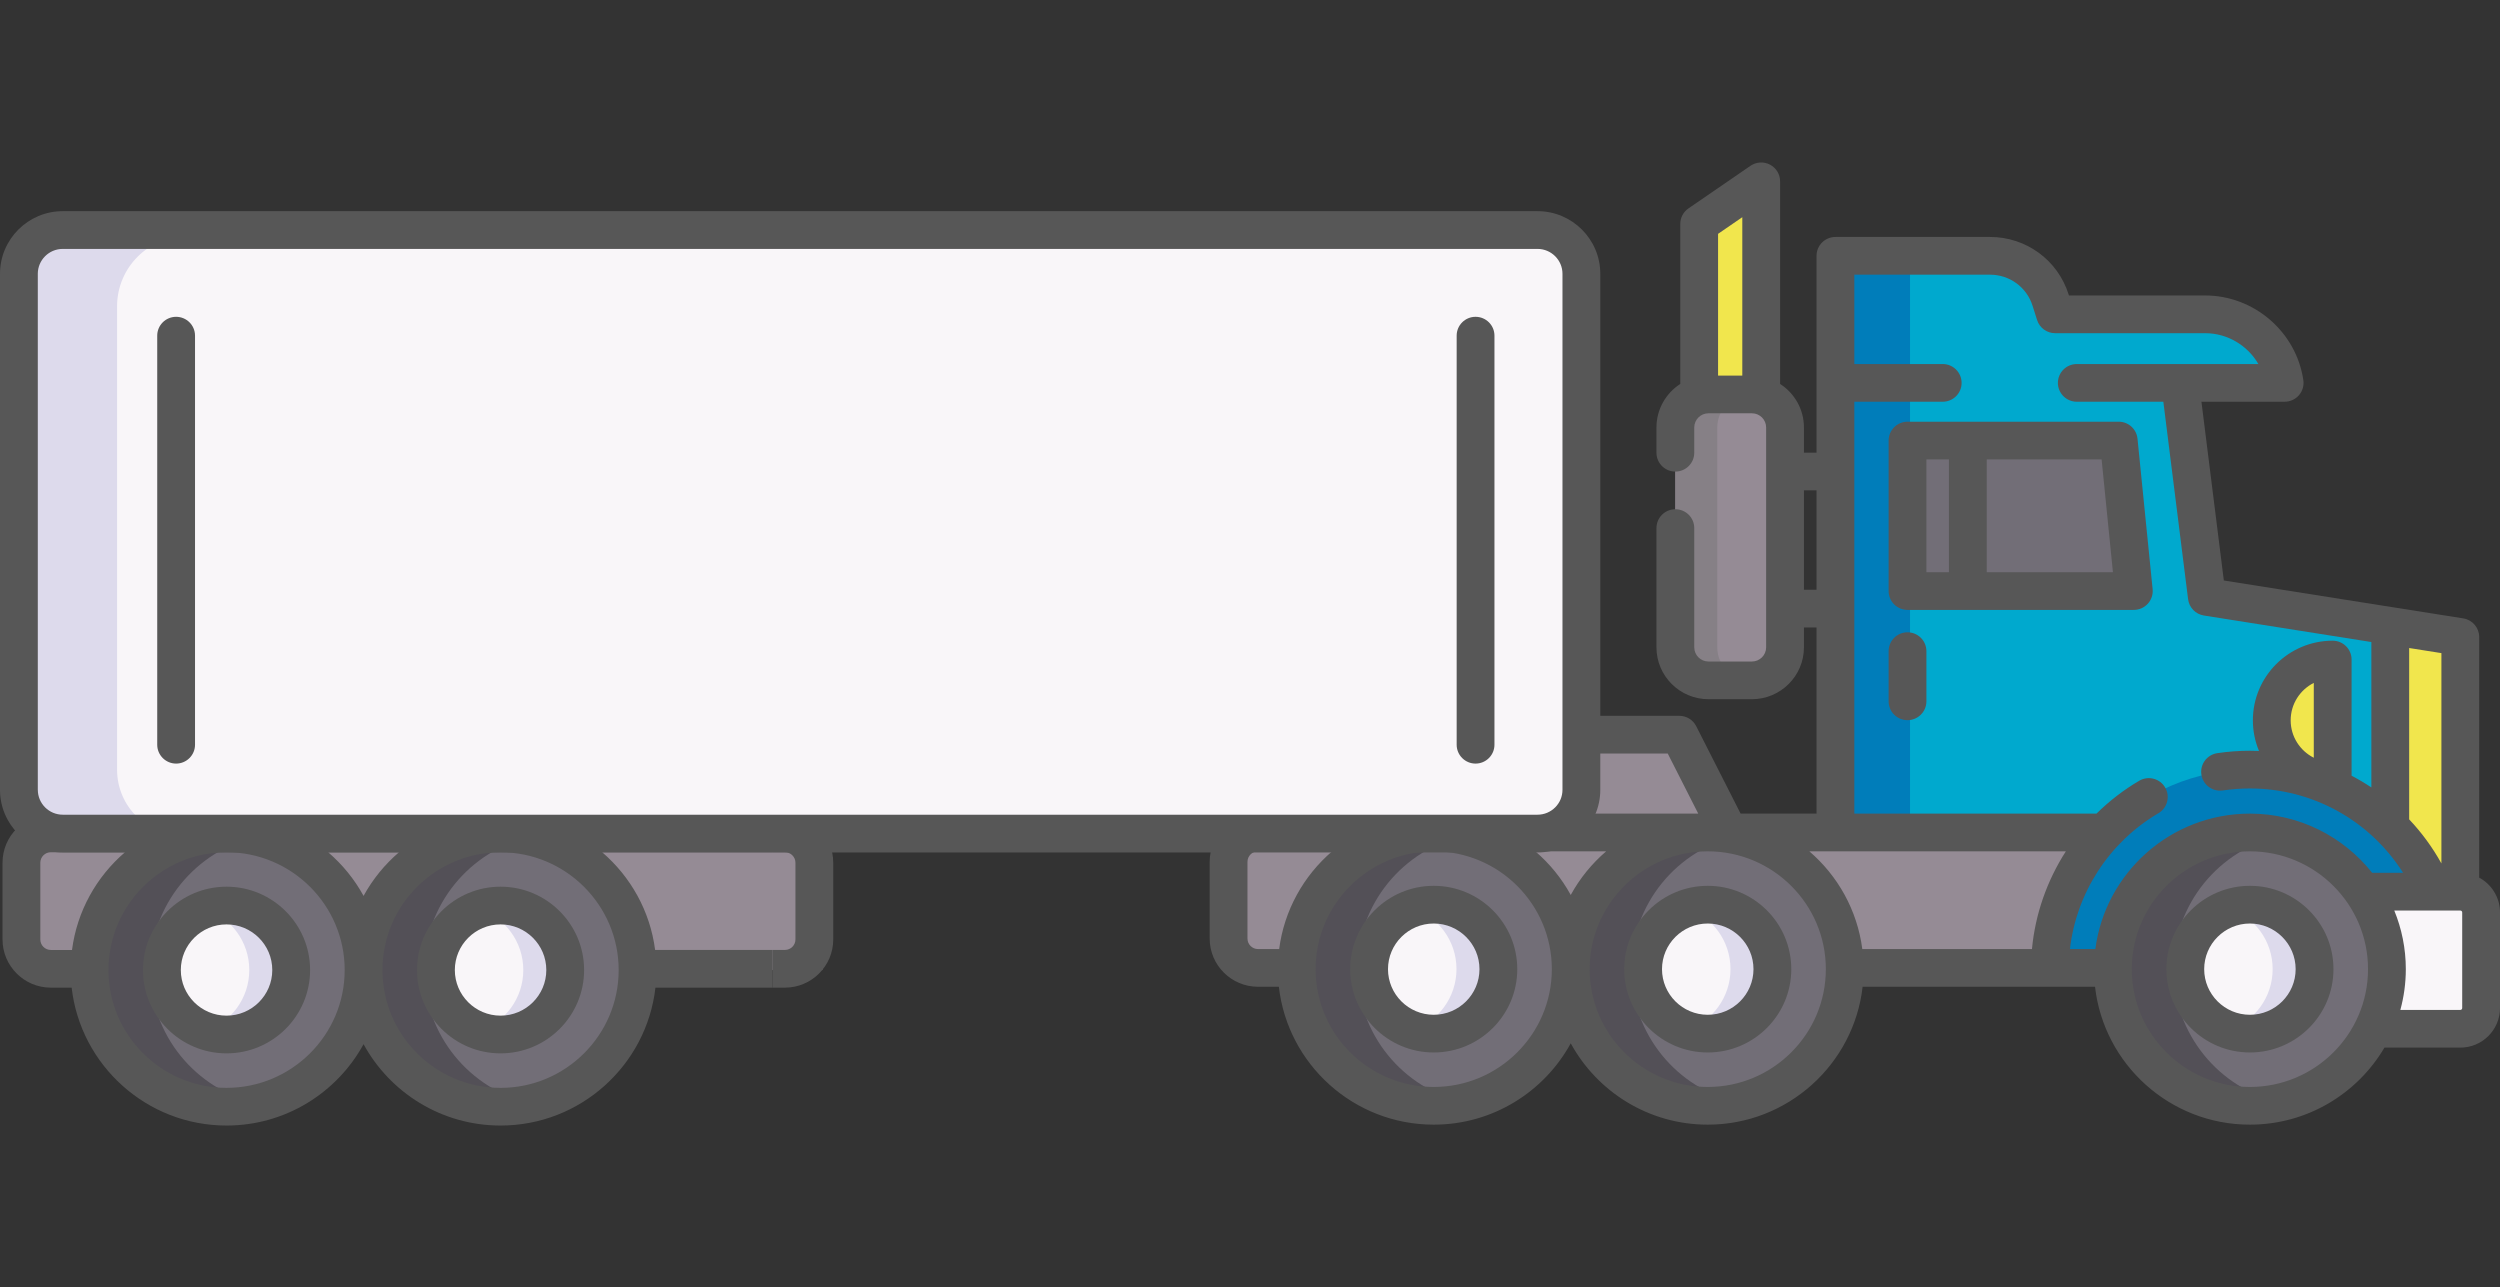 <svg width="101" height="52" viewBox="0 0 101 52" fill="none" xmlns="http://www.w3.org/2000/svg">
<rect x="0" y="0" width="101" height="52" fill="#333333" stroke="none"/>
<path d="M92.299 15.468H74.151V10.334H80.396C81.516 10.334 82.506 11.058 82.843 12.123L83.025 12.698H89.087C89.892 12.698 90.637 12.993 91.209 13.486C91.782 13.98 92.183 14.673 92.299 15.468Z" fill="#00A9CE"/>
<path d="M99.396 25.735V36.023L77.165 35.589L74.151 35.53V15.468L81.736 14.252L88.073 15.468L89.157 24.114L99.396 25.735Z" fill="#00A9CE"/>
<path d="M77.165 10.334V35.589L74.151 35.53V10.334H77.165Z" fill="#007DBA"/>
<path d="M99.397 25.735V36.023L96.567 35.968V25.287L99.397 25.735Z" fill="#F1E64D"/>
<path d="M67.845 29.682H56.42L54.413 33.633L62.14 35.578L69.852 33.633L67.845 29.682Z" fill="#958B95"/>
<path d="M64.304 35.031L62.14 35.577L54.413 33.632L56.42 29.682H60.754L58.746 33.632L64.304 35.031Z" fill="#868086"/>
<path d="M50.823 33.631H90.896V39.102H50.823C50.167 39.102 49.635 38.572 49.635 37.917V34.816C49.635 34.162 50.167 33.631 50.823 33.631Z" fill="#958B95"/>
<path d="M82.816 39.103C82.843 34.681 86.457 31.092 90.896 31.092C95.352 31.092 98.976 34.708 98.976 39.153" fill="#007DBA"/>
<path d="M71.153 21.711H68.647V9.046L71.153 7.326V21.711Z" fill="#F1E64D"/>
<path d="M70.778 27.486H69.022C68.283 27.486 67.685 26.889 67.685 26.152V17.27C67.685 16.533 68.283 15.935 69.022 15.935H70.778C71.517 15.935 72.116 16.533 72.116 17.27V26.152C72.116 26.889 71.517 27.486 70.778 27.486Z" fill="#958B95"/>
<path d="M70.716 27.486H69.022C68.283 27.486 67.685 26.889 67.685 26.153V17.27C67.685 16.534 68.283 15.935 69.022 15.935H70.716C69.976 15.935 69.378 16.534 69.378 17.27V26.153C69.378 26.889 69.976 27.486 70.716 27.486Z" fill="#868086"/>
<path d="M94.843 41.562H99.397C99.861 41.562 100.237 41.187 100.237 40.725V36.861C100.237 36.398 99.861 36.023 99.397 36.023H94.843V41.562Z" fill="#F9F6F9"/>
<path d="M90.897 44.674C93.953 44.674 96.432 42.202 96.432 39.152C96.432 36.103 93.953 33.631 90.897 33.631C87.84 33.631 85.361 36.103 85.361 39.152C85.361 42.202 87.84 44.674 90.897 44.674Z" fill="#726E77"/>
<path d="M92.122 44.538C91.728 44.627 91.317 44.674 90.896 44.674C87.84 44.674 85.361 42.202 85.361 39.153C85.361 36.103 87.84 33.631 90.896 33.631C91.317 33.631 91.728 33.678 92.122 33.767C89.655 34.324 87.813 36.523 87.813 39.153C87.813 41.781 89.655 43.981 92.122 44.538Z" fill="#535057"/>
<path d="M90.897 41.757C92.339 41.757 93.508 40.59 93.508 39.152C93.508 37.713 92.339 36.547 90.897 36.547C89.454 36.547 88.285 37.713 88.285 39.152C88.285 40.59 89.454 41.757 90.897 41.757Z" fill="#F9F6F9"/>
<path d="M93.508 39.152C93.508 40.59 92.34 41.757 90.897 41.757C90.601 41.757 90.316 41.708 90.051 41.616C91.077 41.267 91.815 40.294 91.815 39.152C91.815 38.008 91.077 37.037 90.051 36.688C90.316 36.596 90.601 36.547 90.897 36.547C92.34 36.547 93.508 37.713 93.508 39.152Z" fill="#DDDAEC"/>
<path d="M57.923 44.674C60.98 44.674 63.458 42.202 63.458 39.152C63.458 36.103 60.98 33.631 57.923 33.631C54.866 33.631 52.388 36.103 52.388 39.152C52.388 42.202 54.866 44.674 57.923 44.674Z" fill="#726E77"/>
<path d="M59.148 44.538C58.754 44.627 58.344 44.674 57.922 44.674C54.866 44.674 52.388 42.202 52.388 39.153C52.388 36.103 54.866 33.631 57.922 33.631C58.344 33.631 58.754 33.678 59.148 33.767C56.681 34.324 54.839 36.523 54.839 39.153C54.839 41.781 56.681 43.981 59.148 44.538Z" fill="#535057"/>
<path d="M57.923 41.757C59.365 41.757 60.534 40.59 60.534 39.152C60.534 37.713 59.365 36.547 57.923 36.547C56.481 36.547 55.312 37.713 55.312 39.152C55.312 40.59 56.481 41.757 57.923 41.757Z" fill="#F9F6F9"/>
<path d="M60.535 39.152C60.535 40.59 59.366 41.757 57.923 41.757C57.627 41.757 57.342 41.708 57.077 41.616C58.103 41.267 58.842 40.294 58.842 39.152C58.842 38.008 58.103 37.037 57.077 36.688C57.342 36.596 57.627 36.547 57.923 36.547C59.366 36.547 60.535 37.713 60.535 39.152Z" fill="#DDDAEC"/>
<path d="M68.993 44.674C72.05 44.674 74.528 42.202 74.528 39.152C74.528 36.103 72.05 33.631 68.993 33.631C65.936 33.631 63.458 36.103 63.458 39.152C63.458 42.202 65.936 44.674 68.993 44.674Z" fill="#726E77"/>
<path d="M70.219 44.538C69.825 44.627 69.414 44.674 68.993 44.674C65.936 44.674 63.458 42.202 63.458 39.153C63.458 36.103 65.936 33.631 68.993 33.631C69.414 33.631 69.825 33.678 70.219 33.767C67.751 34.324 65.91 36.523 65.91 39.153C65.91 41.781 67.751 43.981 70.219 44.538Z" fill="#535057"/>
<path d="M68.993 41.757C70.436 41.757 71.605 40.59 71.605 39.152C71.605 37.713 70.436 36.547 68.993 36.547C67.551 36.547 66.382 37.713 66.382 39.152C66.382 40.59 67.551 41.757 68.993 41.757Z" fill="#F9F6F9"/>
<path d="M71.605 39.152C71.605 40.59 70.436 41.757 68.993 41.757C68.697 41.757 68.412 41.708 68.147 41.616C69.174 41.267 69.912 40.294 69.912 39.152C69.912 38.008 69.174 37.037 68.147 36.688C68.412 36.596 68.697 36.547 68.993 36.547C70.436 36.547 71.605 37.713 71.605 39.152Z" fill="#DDDAEC"/>
<path d="M77.064 23.878H86.206L85.596 17.799H77.064V23.878Z" fill="#726E77"/>
<path d="M94.241 26.646C92.881 26.646 91.779 27.746 91.779 29.102C91.779 30.458 92.881 31.557 94.241 31.557V26.646Z" fill="#F1E64D"/>
<path d="M100.16 35.456V25.736C100.16 25.361 99.887 25.042 99.516 24.983L89.843 23.452L88.938 16.23H92.299C92.521 16.23 92.732 16.134 92.877 15.967C93.022 15.799 93.087 15.577 93.055 15.358C92.769 13.408 91.063 11.937 89.087 11.937H83.586L83.572 11.895C83.133 10.506 81.856 9.573 80.396 9.573H74.152C73.73 9.573 73.388 9.914 73.388 10.335V18.287H72.879V17.27C72.879 16.533 72.495 15.884 71.916 15.511V7.326C71.916 7.043 71.759 6.784 71.508 6.652C71.256 6.52 70.953 6.538 70.719 6.699L68.214 8.419C68.007 8.561 67.883 8.796 67.883 9.047V15.511C67.305 15.885 66.921 16.533 66.921 17.27V18.29C66.921 18.711 67.263 19.052 67.684 19.052C68.106 19.052 68.448 18.711 68.448 18.29V17.27C68.448 16.954 68.706 16.697 69.022 16.697H70.778C71.094 16.697 71.352 16.954 71.352 17.27V26.153C71.352 26.468 71.094 26.725 70.778 26.725H69.022C68.706 26.725 68.448 26.468 68.448 26.153V21.335C68.448 20.914 68.106 20.573 67.684 20.573C67.263 20.573 66.921 20.914 66.921 21.335V26.153C66.921 27.308 67.864 28.248 69.022 28.248H70.778C71.936 28.248 72.879 27.308 72.879 26.153V25.349H73.388V32.87H70.321L68.526 29.336C68.396 29.08 68.132 28.919 67.845 28.919H56.42C56.132 28.919 55.869 29.08 55.739 29.336L53.944 32.87H50.823C49.747 32.87 48.871 33.743 48.871 34.817V37.918C48.871 38.992 49.747 39.865 50.823 39.865H51.666C52.021 42.996 54.691 45.436 57.923 45.436C60.309 45.436 62.389 44.106 63.458 42.15C64.526 44.106 66.607 45.436 68.993 45.436C72.225 45.436 74.894 42.996 75.25 39.865H84.639C84.995 42.996 87.664 45.436 90.896 45.436C93.21 45.436 95.236 44.184 96.331 42.324H99.397C100.281 42.324 101 41.607 101 40.725V36.861C101 36.255 100.66 35.727 100.16 35.456ZM98.633 34.883C98.271 34.229 97.832 33.633 97.33 33.102V26.18L98.633 26.386V34.883ZM70.389 8.775V15.174H69.41V9.447L70.389 8.775ZM72.879 23.826V19.81H73.388V23.826H72.879ZM74.915 16.23H78.486C78.907 16.23 79.249 15.889 79.249 15.469C79.249 15.048 78.907 14.707 78.486 14.707H74.915V11.097H80.396C81.187 11.097 81.878 11.602 82.116 12.354L82.298 12.928C82.398 13.245 82.693 13.461 83.026 13.461H89.087C89.992 13.461 90.805 13.959 91.239 14.707H83.903C83.481 14.707 83.139 15.048 83.139 15.469C83.139 15.889 83.481 16.23 83.903 16.23H87.399L88.399 24.209C88.441 24.546 88.701 24.814 89.037 24.867L95.803 25.938V31.812C95.545 31.64 95.279 31.483 95.004 31.339V26.646C95.004 26.225 94.662 25.884 94.24 25.884C92.462 25.884 91.016 27.327 91.016 29.101C91.016 29.539 91.104 29.957 91.264 30.338C91.142 30.333 91.019 30.33 90.896 30.33C90.455 30.33 90.011 30.363 89.578 30.428C89.161 30.49 88.874 30.878 88.936 31.294C88.999 31.71 89.388 31.997 89.805 31.934C90.163 31.881 90.531 31.854 90.896 31.854C93.439 31.854 95.757 33.16 97.084 35.262H95.836C94.682 33.807 92.897 32.87 90.896 32.87C87.699 32.87 85.052 35.26 84.652 38.342H83.626C83.883 36.081 85.205 34.026 87.199 32.855C87.563 32.642 87.684 32.175 87.47 31.812C87.257 31.45 86.788 31.329 86.425 31.542C85.79 31.915 85.212 32.363 84.698 32.87H74.915V16.23ZM92.543 29.101C92.543 28.441 92.923 27.868 93.477 27.589V30.613C92.923 30.334 92.543 29.761 92.543 29.101ZM73.097 34.393H83.461C82.702 35.572 82.224 36.926 82.091 38.342H75.237C75.033 36.77 74.245 35.379 73.097 34.393ZM64.888 34.394C64.312 34.889 63.825 35.485 63.458 36.157C63.091 35.485 62.604 34.889 62.027 34.394H64.888ZM56.889 30.442H67.376L68.609 32.87H55.656L56.889 30.442ZM50.398 37.918V34.817C50.398 34.583 50.589 34.393 50.823 34.393H53.818C52.67 35.379 51.882 36.77 51.678 38.342H50.823C50.589 38.342 50.398 38.152 50.398 37.918ZM57.923 43.913C55.291 43.913 53.151 41.778 53.151 39.153C53.151 36.529 55.291 34.394 57.923 34.394C60.554 34.394 62.694 36.529 62.694 39.153C62.694 41.778 60.554 43.913 57.923 43.913ZM68.993 43.913C66.362 43.913 64.222 41.778 64.222 39.153C64.222 36.529 66.362 34.394 68.993 34.394C71.624 34.394 73.764 36.529 73.764 39.153C73.764 41.778 71.624 43.913 68.993 43.913ZM90.896 43.913C88.265 43.913 86.124 41.778 86.124 39.153C86.124 36.529 88.265 34.394 90.896 34.394C93.527 34.394 95.668 36.529 95.668 39.153C95.668 41.778 93.527 43.913 90.896 43.913ZM99.473 40.725C99.473 40.767 99.439 40.801 99.397 40.801H96.974C97.117 40.275 97.195 39.723 97.195 39.153C97.195 38.316 97.028 37.517 96.729 36.786H99.397C99.439 36.786 99.473 36.82 99.473 36.861V40.725Z" fill="#575757"/>
<path d="M57.923 35.787C56.062 35.787 54.548 37.297 54.548 39.154C54.548 41.01 56.062 42.52 57.923 42.52C59.784 42.52 61.298 41.01 61.298 39.154C61.298 37.297 59.784 35.787 57.923 35.787ZM57.923 40.997C56.904 40.997 56.075 40.17 56.075 39.154C56.075 38.137 56.904 37.31 57.923 37.31C58.942 37.31 59.771 38.137 59.771 39.154C59.771 40.17 58.942 40.997 57.923 40.997Z" fill="#575757"/>
<path d="M68.993 35.787C67.132 35.787 65.618 37.297 65.618 39.154C65.618 41.01 67.132 42.52 68.993 42.52C70.854 42.52 72.368 41.01 72.368 39.154C72.368 37.297 70.854 35.787 68.993 35.787ZM68.993 40.997C67.974 40.997 67.145 40.17 67.145 39.154C67.145 38.137 67.974 37.31 68.993 37.31C70.012 37.31 70.841 38.137 70.841 39.154C70.841 40.17 70.012 40.997 68.993 40.997Z" fill="#575757"/>
<path d="M90.897 35.787C89.036 35.787 87.522 37.297 87.522 39.154C87.522 41.01 89.036 42.52 90.897 42.52C92.757 42.52 94.272 41.01 94.272 39.154C94.272 37.297 92.757 35.787 90.897 35.787ZM90.897 40.997C89.878 40.997 89.049 40.17 89.049 39.154C89.049 38.137 89.878 37.31 90.897 37.31C91.915 37.31 92.744 38.137 92.744 39.154C92.744 40.17 91.915 40.997 90.897 40.997Z" fill="#575757"/>
<path d="M77.063 24.64H86.206C86.422 24.64 86.628 24.549 86.773 24.389C86.917 24.23 86.988 24.016 86.966 23.802L86.355 17.723C86.316 17.334 85.988 17.037 85.596 17.037H77.063C76.642 17.037 76.3 17.378 76.3 17.799V23.878C76.3 24.299 76.642 24.64 77.063 24.64ZM85.362 23.116H80.265V18.561H84.905L85.362 23.116ZM77.827 18.561H78.737V23.116H77.827V18.561Z" fill="#575757"/>
<path d="M77.063 25.545C76.642 25.545 76.3 25.886 76.3 26.307V28.333C76.3 28.754 76.642 29.095 77.063 29.095C77.485 29.095 77.827 28.754 77.827 28.333V26.307C77.827 25.886 77.485 25.545 77.063 25.545Z" fill="#575757"/>
<g clip-path="url(#clip0_43_9213)">
<path d="M33.22 33.668H1.12V39.189H33.22V33.668Z" fill="#958B95"/>
<path d="M9.153 44.713C12.209 44.713 14.687 42.241 14.687 39.192C14.687 36.143 12.21 33.67 9.153 33.67C6.095 33.67 3.618 36.142 3.618 39.191C3.618 42.24 6.096 44.712 9.153 44.712V44.713Z" fill="#726E77"/>
<path d="M10.379 44.575C9.985 44.664 9.574 44.711 9.153 44.711C6.096 44.711 3.618 42.239 3.618 39.19C3.618 36.141 6.096 33.668 9.153 33.668C9.574 33.668 9.985 33.715 10.379 33.804C7.912 34.361 6.07 36.56 6.07 39.19C6.07 41.819 7.912 44.018 10.379 44.575Z" fill="#535057"/>
<path d="M9.153 41.794C10.595 41.794 11.764 40.628 11.764 39.189C11.764 37.75 10.595 36.584 9.153 36.584C7.71 36.584 6.541 37.75 6.541 39.189C6.541 40.628 7.71 41.794 9.153 41.794Z" fill="#F9F6F9"/>
<path d="M11.764 39.189C11.764 40.627 10.595 41.794 9.153 41.794C8.856 41.794 8.571 41.745 8.307 41.653C9.333 41.304 10.071 40.332 10.071 39.189C10.071 38.047 9.333 37.075 8.307 36.725C8.571 36.633 8.856 36.584 9.153 36.584C10.595 36.584 11.764 37.75 11.764 39.189Z" fill="#DDDAEC"/>
<path d="M20.223 44.713C23.281 44.713 25.759 42.241 25.759 39.192C25.759 36.143 23.281 33.67 20.223 33.67C17.166 33.67 14.688 36.142 14.688 39.191C14.688 42.24 17.167 44.712 20.223 44.712V44.713Z" fill="#726E77"/>
<path d="M21.449 44.575C21.055 44.664 20.645 44.711 20.223 44.711C17.167 44.711 14.688 42.239 14.688 39.19C14.688 36.141 17.167 33.668 20.223 33.668C20.645 33.668 21.055 33.715 21.449 33.804C18.982 34.361 17.14 36.56 17.14 39.19C17.14 41.819 18.982 44.018 21.449 44.575Z" fill="#535057"/>
<path d="M20.223 41.794C21.666 41.794 22.834 40.628 22.834 39.189C22.834 37.75 21.666 36.584 20.223 36.584C18.78 36.584 17.611 37.75 17.611 39.189C17.611 40.628 18.78 41.794 20.223 41.794Z" fill="#F9F6F9"/>
<path d="M22.835 39.189C22.835 40.627 21.666 41.794 20.223 41.794C19.927 41.794 19.642 41.745 19.377 41.653C20.403 41.304 21.141 40.332 21.141 39.189C21.141 38.047 20.403 37.075 19.377 36.725C19.642 36.633 19.927 36.584 20.223 36.584C21.666 36.584 22.835 37.75 22.835 39.189Z" fill="#DDDAEC"/>
<path d="M26.467 38.378C26.264 36.806 25.476 35.416 24.327 34.43H31.202V32.906H24.619H21.551H19.838H6.885H5.173H2.052C0.977 32.906 0.102 33.78 0.102 34.853V37.954C0.102 39.027 0.977 39.901 2.053 39.901H2.895C3.251 43.031 5.921 45.472 9.153 45.472C11.539 45.472 13.62 44.141 14.688 42.185C15.755 44.141 17.837 45.472 20.222 45.472C23.454 45.472 26.123 43.031 26.48 39.901H31.201V38.377H26.466L26.467 38.378ZM2.053 38.378C1.819 38.378 1.629 38.188 1.629 37.955V34.854C1.629 34.621 1.819 34.431 2.053 34.431H5.049C3.9 35.417 3.112 36.807 2.909 38.38H2.053V38.378ZM9.153 43.95C6.522 43.95 4.382 41.815 4.382 39.191C4.382 36.567 6.522 34.431 9.153 34.431C11.784 34.431 13.925 36.566 13.925 39.19C13.925 41.814 11.785 43.949 9.153 43.949V43.95ZM14.688 36.194C14.322 35.523 13.834 34.926 13.258 34.431H16.119C15.543 34.926 15.055 35.523 14.688 36.194ZM20.223 43.95C17.592 43.95 15.452 41.815 15.452 39.191C15.452 36.567 17.592 34.432 20.223 34.432C22.854 34.432 24.994 36.567 24.994 39.191C24.994 41.815 22.854 43.95 20.223 43.95Z" fill="#575757"/>
<path d="M9.152 35.822C7.291 35.822 5.777 37.333 5.777 39.189C5.777 41.046 7.291 42.556 9.152 42.556C11.014 42.556 12.528 41.046 12.528 39.189C12.528 37.333 11.014 35.822 9.152 35.822ZM9.152 41.032C8.133 41.032 7.305 40.206 7.305 39.189C7.305 38.172 8.133 37.346 9.152 37.346C10.172 37.346 11 38.172 11 39.189C11 40.206 10.172 41.032 9.152 41.032Z" fill="#575757"/>
<path d="M20.223 35.822C18.362 35.822 16.848 37.333 16.848 39.189C16.848 41.046 18.362 42.556 20.223 42.556C22.084 42.556 23.598 41.046 23.598 39.189C23.598 37.333 22.084 35.822 20.223 35.822ZM20.223 41.032C19.204 41.032 18.375 40.206 18.375 39.189C18.375 38.172 19.204 37.346 20.223 37.346C21.242 37.346 22.071 38.172 22.071 39.189C22.071 40.206 21.242 41.032 20.223 41.032Z" fill="#575757"/>
<path d="M31.711 34.43C31.945 34.43 32.136 34.62 32.136 34.853V37.954C32.136 38.188 31.945 38.377 31.711 38.377H31.202V39.901H31.711C32.787 39.901 33.663 39.027 33.663 37.954V34.853C33.664 33.78 32.787 32.906 31.711 32.906H31.202V34.43H31.711Z" fill="#575757"/>
</g>
<path d="M61.706 9.293L2.652 9.902C1.363 9.902 0.725 10.336 0.725 11.622V31.305C0.725 32.591 1.363 33.633 2.652 33.633H61.808C63.098 33.633 63.736 32.591 63.736 31.305V11.622C63.736 10.336 62.996 9.293 61.706 9.293Z" fill="#F9F6F9"/>
<path d="M7.399 33.757H3.398C1.925 33.757 0.729 32.565 0.729 31.094V12.376C0.729 10.807 2.003 9.535 3.576 9.535H7.577C6.005 9.535 4.73 10.807 4.73 12.376V31.095C4.73 32.565 5.924 33.758 7.399 33.758V33.757Z" fill="#DDDAEC"/>
<path d="M62.116 34.439C63.514 34.439 64.652 33.304 64.652 31.909V11.061C64.652 9.667 63.515 8.531 62.116 8.531H2.536C1.137 8.531 0 9.666 0 11.061V31.909C0 33.303 1.137 34.439 2.536 34.439H62.116ZM1.527 31.909V11.061C1.527 10.507 1.979 10.056 2.535 10.056H62.115C62.671 10.056 63.124 10.507 63.124 11.061V31.909C63.124 32.463 62.672 32.914 62.115 32.914H2.536C1.98 32.914 1.528 32.463 1.528 31.909H1.527Z" fill="#575757"/>
<path d="M7.879 13.56C7.879 13.14 7.537 12.799 7.115 12.799C6.694 12.799 6.352 13.14 6.352 13.56V30.087C6.352 30.507 6.694 30.849 7.115 30.849C7.537 30.849 7.879 30.507 7.879 30.087V13.56Z" fill="#575757"/>
<path d="M60.376 13.56C60.376 13.14 60.034 12.799 59.612 12.799C59.191 12.799 58.849 13.14 58.849 13.56V30.087C58.849 30.507 59.191 30.849 59.612 30.849C60.034 30.849 60.376 30.507 60.376 30.087V13.56Z" fill="#575757"/>
<defs>
<clipPath id="clip0_43_9213">
<rect width="33.562" height="12.567" fill="white" transform="translate(0.102 32.906)"/>
</clipPath>
</defs>
</svg>
